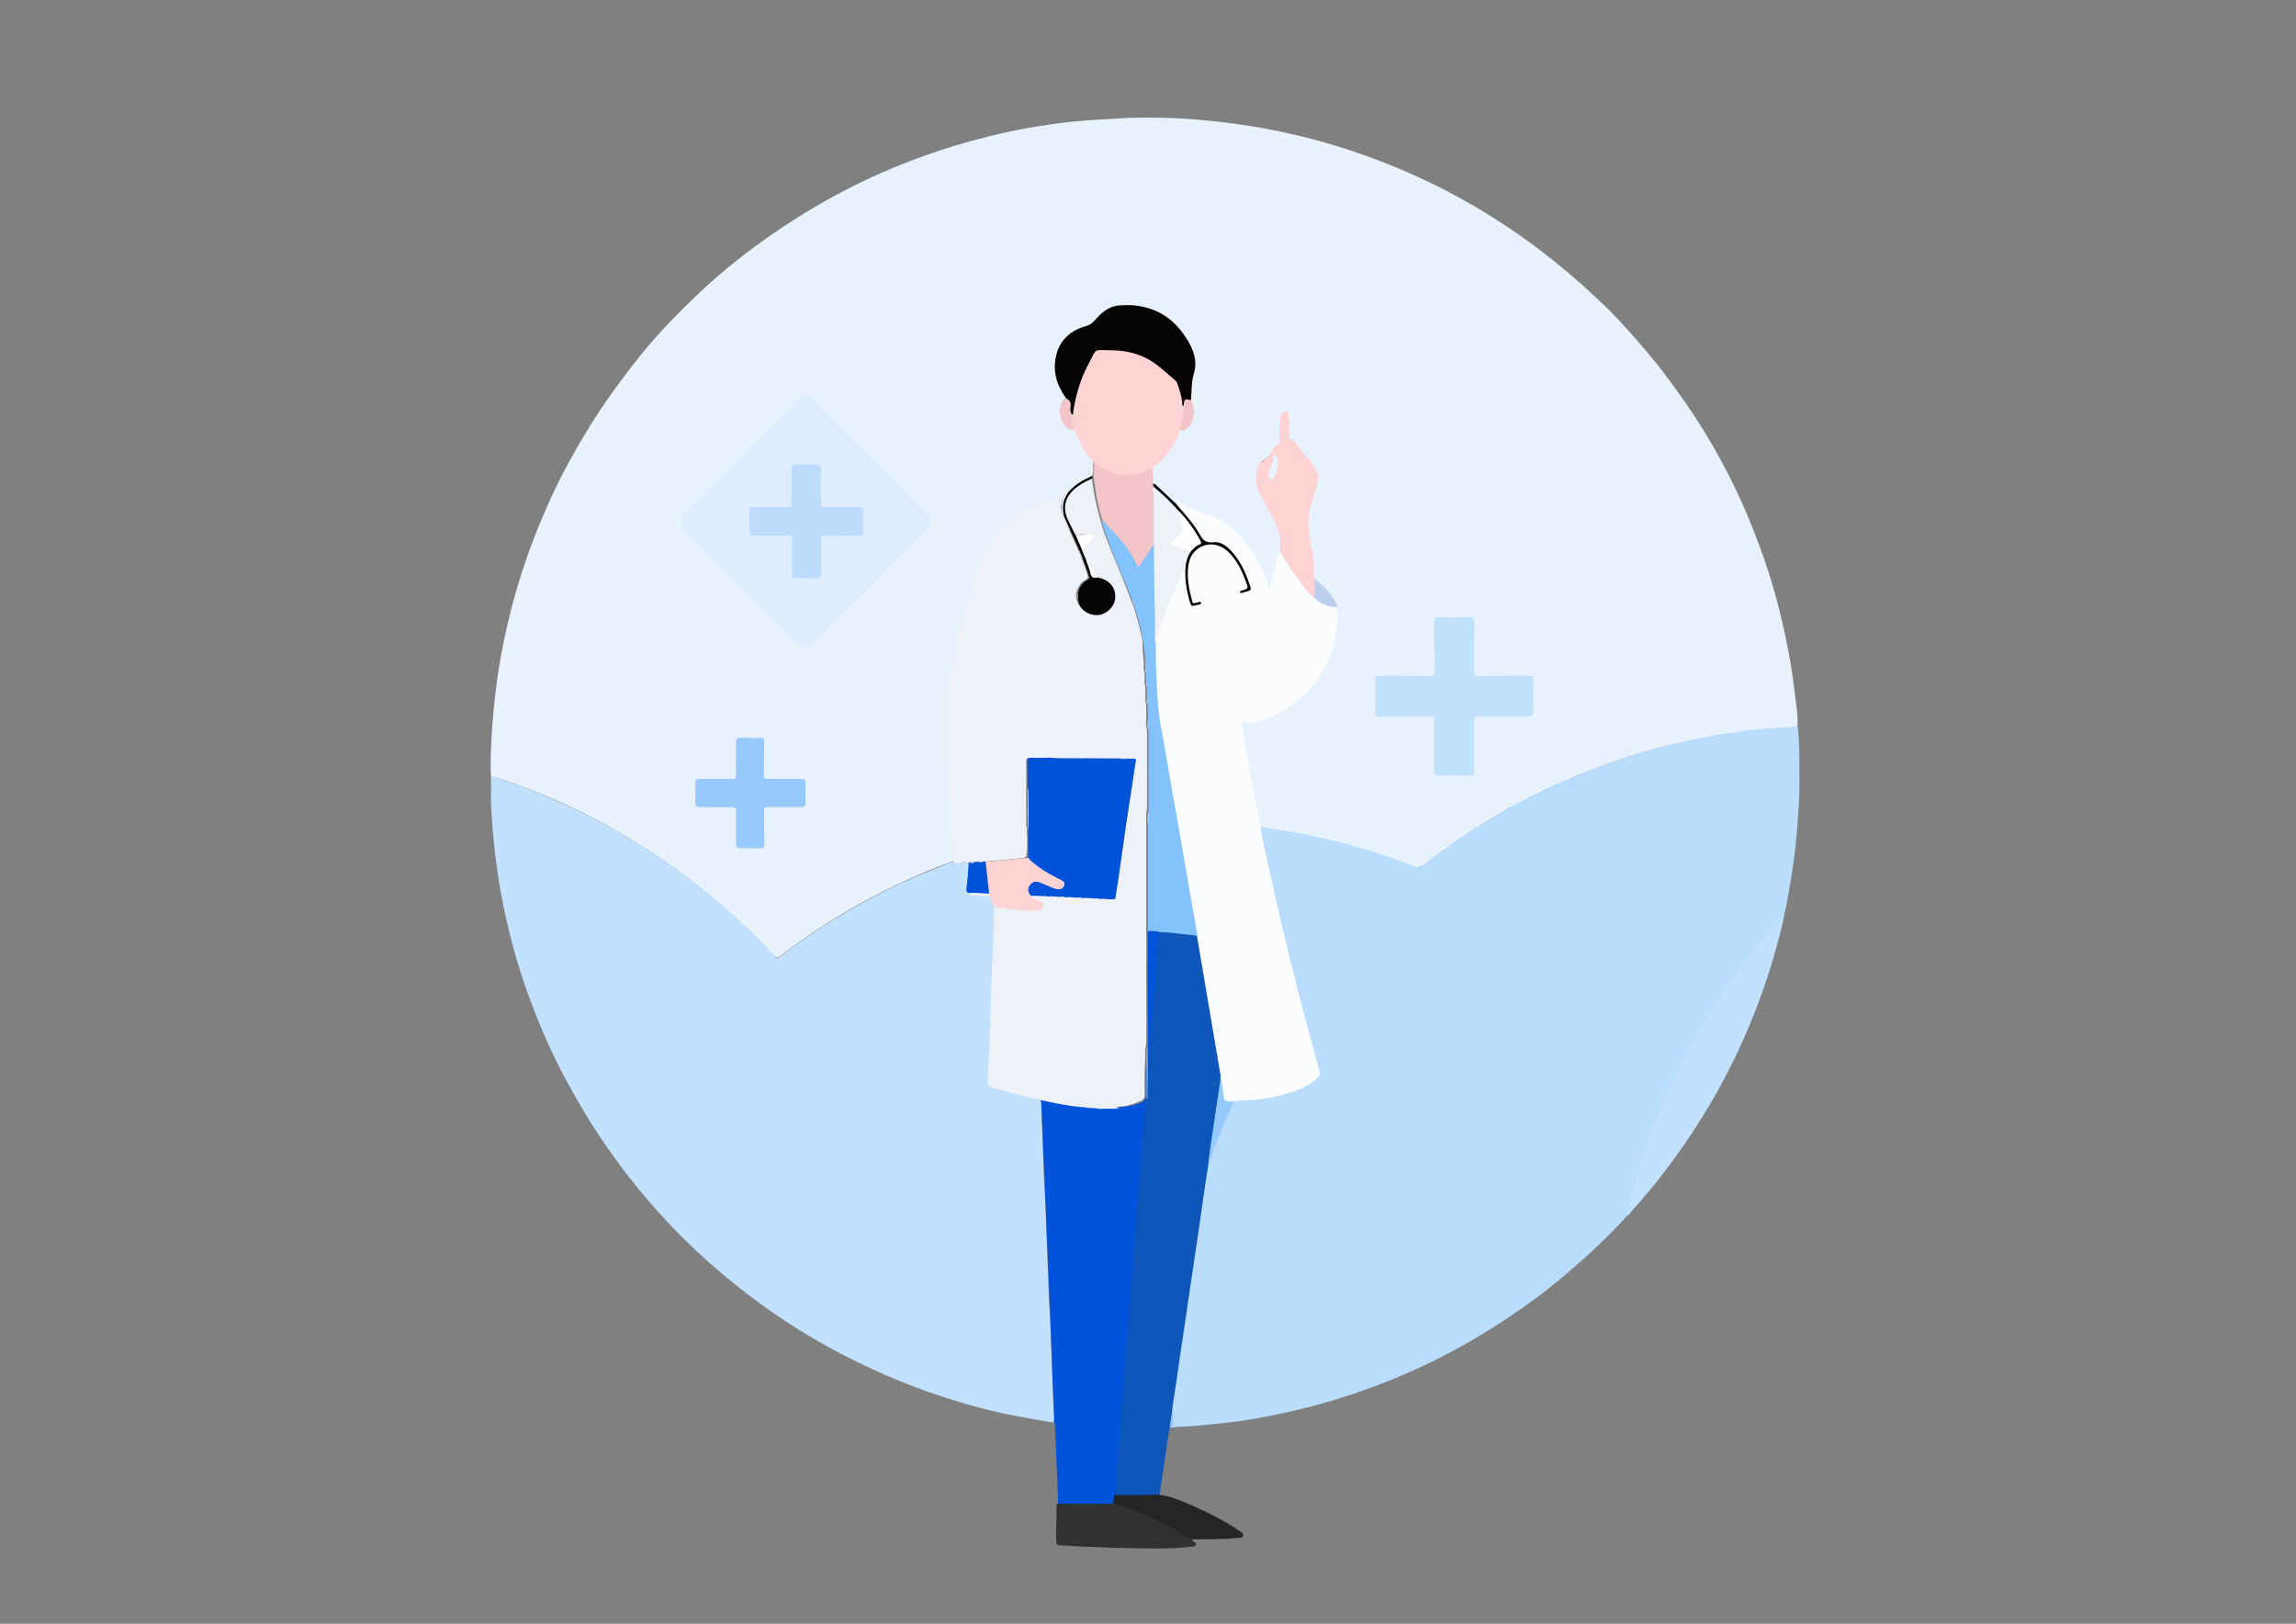 <?xml version="1.0" encoding="UTF-8"?> <!-- Generator: Adobe Illustrator 26.1.0, SVG Export Plug-In . SVG Version: 6.00 Build 0) --> <svg xmlns="http://www.w3.org/2000/svg" xmlns:xlink="http://www.w3.org/1999/xlink" id="Слой_1" x="0px" y="0px" viewBox="0 0 841.9 595.3" style="enable-background:new 0 0 841.9 595.3;" xml:space="preserve"><rect x="0" y="0" width="841.9" height="595.3" fill="#808080" stroke="none"/> <style type="text/css"> .st0{fill:#E8F2FC;} .st1{fill:#BADDFE;} .st2{fill:#C2E1FE;} .st3{fill:#0F56BB;} .st4{fill:#0153DC;} .st5{fill:#2F3133;} .st6{fill:#232526;} .st7{fill:#92C7FC;} .st8{fill:#EEF1F8;} .st9{fill:#FAFCFE;} .st10{fill:#DDEDFD;} .st11{fill:#C2E1FD;} .st12{fill:#FDD3D4;} .st13{fill:#060405;} .st14{fill:#97C9FE;} .st15{fill:#F3C5C9;} .st16{fill:#070506;} .st17{fill:#BCCEEE;} .st18{fill:#95CAFE;} .st19{fill:#0052D9;} .st20{fill:#ECF0F8;} .st21{fill:#CDE6FE;} .st22{fill:#83C2FC;} .st23{fill:#FEFEFE;} .st24{fill:#FBFBFB;} .st25{fill:#BCDBFD;} .st26{fill:#E9F3FD;} </style> <g> <path class="st0" d="M180,284.5c-0.2-5.1,0-10.2,0.3-15.2c0.3-5.7,0.9-11.3,1.6-17c1.2-9.9,3.2-19.8,5.7-29.5 c3-11.5,6.8-22.7,11.5-33.6c2.1-4.9,4.3-9.8,6.7-14.5c3.7-7.1,7.7-14.1,12-20.9c5.4-8.4,11.3-16.4,17.6-24.2 c6.5-8,13.8-15.4,21.3-22.5c8.3-7.8,17.3-14.9,26.7-21.4c8.4-5.8,17-11,26-15.7c9.5-5,19.3-9.2,29.3-12.8 c7.7-2.8,15.5-5.1,23.5-7.1c6.3-1.6,12.6-2.9,19-3.9c5.1-0.8,10.3-1.5,15.5-1.9c4.6-0.4,9.2-0.6,13.8-0.9 c5.6-0.4,11.1-0.3,16.7-0.2c5.9,0.1,11.8,0.6,17.6,1.2c12.4,1.3,24.7,3.5,36.8,6.7c10.8,2.9,21.4,6.5,31.8,10.9 c5.7,2.4,11.2,5,16.7,7.8c12.3,6.4,24,13.8,35,22.2c5.5,4.2,10.8,8.6,15.9,13.2c4,3.7,8.1,7.4,11.8,11.3c5.9,6.4,11.7,12.9,17,19.8 c6,7.9,11.6,16,16.7,24.5c5.2,8.7,9.8,17.8,13.8,27.1c3.1,7.3,5.9,14.6,8.3,22.2c3.1,9.7,5.5,19.7,7.4,29.7 c1.1,5.8,1.8,11.6,2.5,17.4c0.4,2.9,0.8,5.9,0.6,8.9c-0.8,0.6-1.8,0.6-2.7,0.6c-9.7,0.4-19.3,1.6-28.8,3.3 c-15,2.6-29.5,6.6-43.7,12.1c-7.8,3-15.5,6.4-23,10.2c-13.5,6.9-26.3,15-38.2,24.4c-1.6,1.3-2.9,1.6-4.9,0.8 c-12.7-4.9-25.7-8.7-39.1-11.4c-4.9-1-9.8-1.8-14.7-2.4c-0.6-0.1-1.3-0.1-1.8-0.6c-0.3-0.4-0.5-0.8-0.6-1.3 c-2.4-11.7-4.6-23.5-6.4-35.3c-0.3-1.9,0.2-2.3,2-2.1c2.2,0.2,4.3-0.2,6.3-1c14.7-6.3,24-16.9,26.1-33.1c0.2-1.6,0.4-3.2,0.4-4.8 c0-1.2-0.2-2.2-1.4-2.8c1.4-0.9,0.7-1.9,0-2.8c-1.7-2.4-3.5-4.6-5.8-6.5c-0.5-0.4-1-0.8-1.2-1.4c0-0.1-0.1-0.2-0.1-0.3 c0.4-5.4-0.9-10.6-1.8-15.8c-0.7-4.1-0.3-8.1,1-12c0.6-1.7,0.9-3.5,1.6-5.2c1.5-3.9,0.1-7.2-2.5-9.9c-1.4-1.5-2.5-3.2-3.8-4.8 c-0.8-1-1.5-2.1-2.7-2.6c-0.8-0.4-1-1.2-0.9-2c0.1-2.3-0.2-4.5-0.3-6.7c0-0.6,0.1-1.3-0.6-1.5c-0.8-0.1-1.1,0.6-1.3,1.1 c-0.2,0.3-0.3,0.7-0.3,1.1c0.1,2.4-0.6,4.9-0.2,7.3c0.2,1.1-0.2,2-1.2,2.6c-1,0.6-1.7,1.3-2,2.4c-0.1,0.4-0.4,0.8-0.8,1 c-0.7,0.5-1.2,1.3-2,1.7c-3.1,1.9-2.7,5-2.7,7.9c0.1,2.1,0.8,3.8,1.9,5.6c1.8,3.2,3.7,6.5,5.1,9.9c1.4,3.2,1.9,6.5,1.6,10 c-1.3,3.7-1.9,7.7-3.1,11.5c0,0.1-0.1,0.3-0.1,0.4c-0.2,0.6-0.3,1.5-1,1.5c-0.7,0-0.8-0.9-1-1.5c-2.6-8.4-7.7-15.2-14.3-20.9 c-2.9-2.5-6.4-3.8-10-5.1c-2.5-0.9-5-2-7.3-3.4c-0.5-0.3-1-0.6-1.5,0c-0.6,0.3-0.9-0.2-1.2-0.5c-2.4-2.3-4.8-4.6-7.4-6.7 c-0.1-0.1-0.2-0.2-0.2-0.4c-0.2-1.7-0.6-3.3-0.4-5c0.1-0.7,0.6-1.1,1.1-1.5c4-3,6.6-7,8.4-11.6c0.2-0.5,0.3-1.1,0.9-1.5 c4.1-1.1,6.1-5.7,4.3-9.6c-0.2-0.4-0.4-0.9-0.6-1.4c-0.2-2-0.1-4.1-0.1-6.1c0-0.4,0.1-0.9,0.3-1.3c1.9-4,1.3-8-0.4-11.9 c-3.7-8.5-10.3-13.4-19.5-14.8c-2.1-0.3-4.3-0.2-6.4,0c-3.8,0.3-6.4,2.7-8.7,5.4c-1,1.2-2.2,1.8-3.6,2.2c-3.4,1-6.2,2.8-8.3,5.7 c-3.7,5.1-3,12.6,0.1,17.8c0.5,0.7,1.1,1.4,1.3,2.3c-0.7,1.3-1.9,2.3-2,3.9c-0.2,2.6,0.5,4.8,2.2,6.7c0.7,0.8,1.6,0.8,2.5,1 c0.7,0.3,0.8,0.9,1,1.5c1.4,3.3,3,6.4,5.5,9.1c0.3,0.4,0.6,0.8,0.8,1.2c0.1,0.4,0.1,0.8,0,1.2c-0.3,1-0.1,2-0.1,3.1 c0,0.4,0,0.8-0.2,1.1c-0.2,0.3-0.5,0.4-0.8,0.6c-3.1,1.1-5.7,2.9-7.9,5.3c-0.2,0.2-0.4,0.3-0.6,0.4c-3.8,2.6-8,4.3-12.3,5.7 c-4.6,1.5-7.9,4.6-10.8,8.2c-4.4,5.5-7.2,11.9-9.7,18.5c-4.8,12.9-7.8,26.2-9.5,39.8c-0.7,5.8-1.1,11.7-0.4,17.5 c0.1,0.7,0,1.5,0,2.2c0,6.8,0.5,13.6,0.8,20.3c0.2,4.1,0.5,8.3,0.7,12.4c0.1,2.1,0.2,4.3,0.4,6.4c0.2,1.2,0.2,2.4-0.1,3.6 c-0.2,0.4-0.6,0.5-0.9,0.6c-11.9,4.3-23.3,9.6-34.3,15.7c-9.9,5.5-19.4,11.7-28.4,18.6c-1.8,1.4-2,1.3-3.7-0.3 c-1.7-1.6-3.1-3.5-4.8-5.1c-10.7-10.6-22.2-20.3-34.6-28.9c-11.2-7.7-22.9-14.4-35.2-20.2c-8.7-4.1-17.7-7.6-26.9-10.5 C181.2,285.3,180.4,285.2,180,284.5z"></path> <path class="st1" d="M462.5,303.2c3.5,0.6,7.1,1.2,10.6,1.7c7.4,1.2,14.7,2.9,21.9,4.9c8.2,2.2,16.2,4.8,24.1,8 c0.9,0.4,1.6,0.3,2.4-0.3c10.2-8.1,21-15.2,32.3-21.5c11.3-6.3,23.1-11.5,35.3-15.9c12.4-4.5,25.1-7.8,38-10.2c6-1.1,12-1.9,18-2.5 c3.8-0.3,7.5-0.8,11.3-0.8c0.9,0,1.8-0.4,2.8-0.3c0.5,4.4,0.6,8.8,0.6,13.3c0,4.4,0.1,8.8-0.1,13.2c-0.3,5.8-0.7,11.6-1.3,17.4 c-0.8,7.2-2,14.3-3.3,21.4c-0.2,1.2-0.6,2.5-0.9,3.7c-0.6,1.8-2.1,2.9-3.3,4.2c-6.3,7.2-12.2,14.7-17.6,22.5 c-5.9,8.5-11.2,17.3-15.9,26.5c-4.2,8.2-7.9,16.6-11.1,25.2c-3,7.9-5.4,16-7.6,24.2c-0.5,1.9-0.9,3.8-1.4,5.7 c-0.2,0.8-0.4,1.6-0.9,2.3c-4.1,4.8-8.7,9.1-13.3,13.4c-3.8,3.5-7.7,6.9-11.7,10.2c-4.4,3.6-8.9,7.1-13.6,10.3 c-10.5,7.4-21.5,13.9-33.1,19.6c-7.8,3.8-15.9,7.2-24.1,10.1c-11.9,4.3-24.1,7.5-36.5,9.9c-5.6,1.1-11.3,1.9-17,2.5 c-5,0.5-10.1,1.1-15.1,1.2c-0.9,0-1.7,0.4-2.6,0.2c0.4-2,0.2-4,0-5.9c-0.2-2.7,0.5-5.2,0.9-7.8c3.7-25.4,7.4-50.7,11.1-76.1 c0.3-2.2,0.5-4.4,1.1-6.5c2.2-5.8,4.3-11.6,6.8-17.3c0.9-2,1.5-4.2,3-6c2.4-0.8,4.8-0.5,7.3-0.8c6.6-0.8,13.1-2,19.1-5.1 c1.4-0.7,2.6-1.6,3.7-2.6c0.9-0.8,1.2-1.6,0.8-2.8c-4.1-14.6-8-29.3-11.6-44.1c-3.5-14.4-6.8-28.8-9.7-43.3 C462.2,304.5,461.6,303.7,462.5,303.2z"></path> <path class="st2" d="M180,284.5c5.8,1.9,11.7,3.9,17.3,6.2c9.5,3.9,18.8,8.4,27.8,13.4c5.9,3.3,11.6,6.8,17.2,10.6 c6.8,4.6,13.4,9.6,19.7,14.9c5.8,5,11.5,10.1,16.9,15.5c1.8,1.8,3.5,3.7,5.2,5.5c0.6,0.7,1.1,0.8,1.9,0.2 c7.6-5.9,15.5-11.3,23.8-16.1c9.4-5.5,19-10.5,29.1-14.6c3.2-1.3,6.4-2.6,9.6-3.9c0.6-0.2,1.2-0.4,1.8-0.4c1.1,0.5,2.3,0.6,3.5,0.3 c0.5-0.1,1-0.1,1.3,0.3c0.5,1,0.3,2,0.2,3c-0.2,2-0.4,4.1-0.5,6.1c-0.1,0.8,0.1,1.3,0.8,1.7c0.4,0.7,1.1,0.9,1.8,0.9 c1.1,0,2.1-0.1,3.2,0.1c0.5,0.2,1.1,0.2,1.6,0.2c0.2,0,0.5,0.1,0.7,0.2c0.3,0.2,0.5,0.5,0.6,0.8c0.2,1.3,1,2.3,1.9,3.2 c0.1,0.3,0.1,0.6,0.1,0.9c-0.2,0.5-0.1,1.1-0.1,1.7c0,1.4,0.1,2.9-0.1,4.3c-0.2,0.6-0.3,1.2-0.2,1.7c0,1.5,0.1,2.9-0.1,4.4 c-0.2,0.6-0.3,1.2-0.2,1.8c0,1.4,0.1,2.8-0.1,4.1c-0.2,0.7-0.3,1.3-0.2,2c0,1.4,0.1,2.8-0.1,4.1c-0.2,0.6-0.3,1.2-0.2,1.8 c0,1.5,0.1,2.9-0.1,4.4c-0.2,0.6-0.3,1.2-0.2,1.8c0,1.5,0.1,2.9-0.1,4.4c-0.2,0.6-0.3,1.2-0.2,1.8c0,1.5,0.1,2.9-0.1,4.4 c-0.2,0.6-0.3,1.2-0.2,1.8c0,1.5,0.1,2.9-0.1,4.4c-0.2,0.6-0.3,1.2-0.2,1.8c0,1.4,0.1,2.8-0.1,4.1c-0.2,0.7-0.3,1.3-0.2,2 c0,1.4,0.1,2.7-0.1,4.1c-0.1,0.5-0.3,1.1-0.2,1.7c0,1.9,0.1,2,1.9,2.5c5.1,1.5,10.2,2.9,15.3,4c0.7,0.2,1.6,0.3,2,1.1 c0.4,2.5,0.3,5.1,0.4,7.6c0.2,3.3,0.3,6.5,0.4,9.8c0.2,6.1,0.4,12.2,0.8,18.3c0.2,2.5,0.2,5,0.3,7.5c0.2,6,0.5,12,0.7,18 c0.2,5.6,0.3,11.2,0.8,16.8c0.2,2.6,0.2,5.2,0.3,7.8c0.2,6.1,0.5,12.1,0.7,18.2c0.1,3.9,0.3,7.8,0.5,11.7c0,0.7,0.1,1.5-0.5,2.1 c-2.7-0.5-5.4-0.9-8.2-1.4c-7-1.2-14-2.7-20.9-4.6c-11.4-3.2-22.6-7.1-33.4-11.9c-14.1-6.2-27.5-13.6-40.2-22.4 c-6.6-4.6-13-9.5-19.1-14.7c-6-5.1-11.8-10.5-17.3-16.2c-7.7-8.1-14.9-16.6-21.4-25.6c-8.6-11.8-16-24.4-22.4-37.5 c-3.6-7.5-6.8-15.2-9.6-23.1c-4.3-11.9-7.5-24.2-9.8-36.6c-0.9-4.9-1.6-9.9-2.2-14.8c-0.7-6.5-1.3-13-1.5-19.5 C180.1,290,180.1,287.3,180,284.5z"></path> <path class="st3" d="M443.1,426.8c-0.7,4.4-1.4,8.9-2,13.3c-1.3,9.1-2.6,18.2-4,27.2c-1.4,9.7-2.8,19.4-4.3,29.1 c-0.9,6.3-1.8,12.7-2.8,19c-0.1,0.7-0.1,1.4-0.2,2c0,2,0,4-0.9,5.9c-0.6,3.7-1.2,7.5-1.7,11.2c-0.7,4.5-1.3,8.9-2,13.4 c-0.4,0.5-1,0.5-1.6,0.5c-4.6,0-9.1,0-13.7,0c-0.5,0-1,0-1.4-0.3c-0.5-0.4-0.5-0.9-0.4-1.5c0.4-5.2,0.8-10.3,1.3-15.5 c0.5-5.5,0.9-11,1.3-16.5c0.4-5.5,0.9-11.1,1.3-16.6c0.4-5.5,0.9-11.1,1.3-16.6c0.4-5.5,0.9-11,1.3-16.5c0.4-5.4,0.9-10.7,1.3-16.1 c0.6-6.9,1.1-13.8,1.6-20.7c0.4-5.5,0.9-11.1,1.3-16.6c0.2-2.4,0.5-4.9,0.5-7.3c0-0.7,0.4-1.1,0.7-1.7c0.3-0.6,0.2-1.3,0.2-2 c0.1-2.9-0.1-5.7,0.1-8.6c0.4-1.5,0.3-3,0.4-4.5c0.5-6.6,1-13.2,1.5-19.8c0.6-8.2,1.2-16.3,2-24.5c0-0.5,0.1-1,0.4-1.4 c0.7-0.5,1.5-0.5,2.2-0.4c3.5,0.4,7.1,0.6,10.6,1.1c0.5,0.1,1.1,0.1,1.5,0.6c0.4,0.5,0.5,1.1,0.6,1.6c2.8,16.1,5.5,32.3,8.2,48.5 c0,0.3,0.1,0.6,0.1,0.9c-0.1,4.8-1.1,9.4-1.7,14.1c-0.8,5.5-1.4,11-2.5,16.4C443.5,425.2,443.3,426,443.1,426.8z"></path> <path class="st4" d="M419.7,403.9c0.5,0.7,0.3,1.5,0.2,2.3c-0.2,3.2-0.5,6.5-0.8,9.7c-0.4,4.4-0.8,8.7-1.1,13.1 c-0.2,2.8-0.4,5.5-0.6,8.3c-0.4,4.6-0.6,9.2-1.1,13.8c-0.3,2.9-0.4,5.8-0.6,8.7c-0.4,4.4-0.8,8.8-1.1,13.2 c-0.2,2.8-0.4,5.6-0.6,8.4c-0.4,4.5-0.8,9.1-1.1,13.6c-0.2,2.7-0.4,5.4-0.6,8.1c-0.4,4.6-0.7,9.3-1.1,13.9c-0.3,3-0.4,6-0.6,9 c-0.4,4.4-0.8,8.8-1.1,13.2c-0.2,2.9-0.4,5.8-0.6,8.7c0.7,1.2,0.3,2.3-0.4,3.4c-0.6,0.3-1.3,0.3-2,0.3c-5.4,0-10.9,0-16.3,0 c-0.8,0-1.6,0-2.2-0.4c-0.2-5.8-0.4-11.5-0.7-17.3c-0.2-3.9-0.3-7.7-0.5-11.6c0-0.4-0.1-0.8-0.2-1.1c-0.4-9.3-0.8-18.6-1.1-28 c-0.3-8.6-0.7-17.2-1-25.8c-0.4-9.4-0.8-18.8-1.2-28.2c-0.4-9.5-0.8-18.9-1.2-28.4c-0.1-2.5-0.3-5.1-0.2-7.6 c0.5-0.5,1.1-0.2,1.7-0.1c4.9,1,9.9,1.9,14.9,2.4c0.6,0.2,1.1,0.2,1.7,0.2c0.7,0,1.3,0,2,0.1c1,0.3,2,0.2,3,0.2c1,0,2,0,3.1,0 c0.9,0,1.8,0.1,2.7-0.1c2.7-0.3,5.5-0.7,8-2C418.8,403.7,419.2,403.6,419.7,403.9z"></path> <path class="st2" d="M596.5,445.9c1-5.1,2.4-10,3.8-15c2.2-7.8,4.9-15.5,8-23.1c2-4.9,4.1-9.7,6.4-14.4c4.7-9.7,10-18.9,15.9-27.9 c4.7-7.1,9.7-13.9,15.1-20.4c2.8-3.4,5.7-6.7,8.6-9.9c-0.7,4-1.8,8-2.9,11.9c-2.6,9.7-5.9,19.1-9.7,28.3c-3.7,9-8,17.7-12.8,26.2 c-5.6,9.8-11.7,19.1-18.6,28c-3.5,4.6-7.2,9.1-11.1,13.4C598.3,444,597.6,445.1,596.5,445.9z"></path> <path class="st5" d="M387.5,551.3c6.9,0,13.8,0,20.7,0c1.2-0.3,2.2,0.1,3.3,0.4c6.2,2,12,4.8,17.7,7.8c2.2,1.2,4.5,2.4,6.6,3.8 c0.7,0.4,1.4,0.5,2.1,0.5c2.2,0,4.3,0,6.5,0c0.6,0,1.3-0.1,1.8,0.4c-3,0.3-6,0-9,0.2c-0.1,0.3,0,0.4,0.2,0.5 c0.4,0.4,1.3,0.8,1.1,1.4c-0.2,0.8-1.2,0.7-1.9,0.8c-6.9,0.8-13.9,0.6-20.8,0.5c-6.3-0.1-12.7-0.3-19-0.6c-2.6-0.1-5.3-0.4-7.9-0.4 c-1.3,0-1.6-0.7-1.6-1.7c-0.1-2.7-0.1-5.5,0.1-8.2C387.3,554.9,387.4,553.1,387.5,551.3z"></path> <path class="st6" d="M446.1,564.2c-2.2,0-4.5-0.2-6.7,0c-2.1,0.2-3.8-0.5-5.6-1.6c-6.9-4.2-14.2-7.7-21.9-10.3 c-1.2-0.4-2.5-0.7-3.7-1c0.1-1.1,0.2-2.1,0.3-3.2c5.6,0,11.2,0,16.8-0.1c4.1,0.6,7.8,2.2,11.5,3.8c5.8,2.6,11.5,5.3,16.8,8.9 c0.9,0.6,2.5,1.3,2.2,2.4c-0.2,0.9-2,0.7-3.1,0.8C450.5,564.2,448.3,564.2,446.1,564.2z"></path> <path class="st7" d="M429,523.3c0.1-2,0.4-3.9,0.9-5.9c0.8,1.7,0,3.6,0.4,5.4c0,0.1-0.4,0.3-0.6,0.5 C429.4,523.3,429.2,523.3,429,523.3z"></path> <path class="st8" d="M407.9,406.5c-1.1,0-2.2,0-3.2,0c-1-0.2-2,0.1-3-0.2c-0.7,0-1.3-0.1-2-0.1c-0.5-0.2-1,0-1.5-0.2 c-5.6-0.3-11.1-1.5-16.6-2.7c-5.8-1.3-11.5-2.8-17.2-4.4c-2.2-0.6-2.2-0.6-2.2-2.9c0.3-0.5-0.1-1,0.2-1.5c0-1.5,0-2.9,0-4.4 c0.3-0.6-0.1-1.2,0.3-1.8c0-1.5,0-2.9,0-4.4c0.3-0.5,0-1,0.2-1.5c0-1.6,0-3.1,0-4.7c0.3-0.5,0-1,0.2-1.5c0-1.6,0-3.1,0-4.7 c0.3-0.5-0.1-1,0.2-1.5c0-1.6,0-3.1,0-4.7c0.3-0.5-0.1-1,0.2-1.5c0-1.6,0-3.1,0-4.7c0.3-0.5-0.1-1,0.2-1.5c0-1.5,0-2.9,0-4.4 c0.3-0.6-0.1-1.2,0.3-1.8c0-1.5,0-2.9,0-4.4c0.3-0.5,0-1,0.2-1.5c0-1.6,0-3.1,0-4.7c0.3-0.5,0-1,0.2-1.5c0-1.6,0-3.1,0-4.7 c0.3-0.5-0.1-1,0.2-1.5c0-0.3,0-0.6,0-0.9c0.6-0.5,1.2-0.3,1.8-0.1c4,0.8,8.2,0.8,12.2,1.1c0.4,0,0.8-0.1,1.2-0.1 c0.7-0.2,1.3-0.4,1.4-1.2c0.1-0.9-0.6-1.1-1.2-1.4c-0.8-0.3-1.6-0.6-2.2-1.2c-0.4-0.3-1-0.6-0.5-1.3c1.4-0.5,2.7-0.3,4.1-0.2 c0.7,0.2,1.3,0.3,2,0.2c1.4,0,2.8-0.1,4.2,0.1c0.7,0.2,1.3,0.3,2,0.2c1.5,0,3-0.1,4.4,0.1c0.7,0.2,1.3,0.3,2,0.2 c1.4,0,2.8-0.1,4.1,0.1c0.7,0.2,1.3,0.3,2,0.2c1.3,0,2.7-0.1,4,0.1c0.6,0,1.2,0.6,1.6-0.3c1.3-8.4,2.5-16.9,3.8-25.4 c1.1-7.7,2.3-15.4,3.4-23c0.1-0.6,0.3-1.2,0-1.9c-0.7-0.6-1.5-0.3-2.2-0.3c-1.2,0-2.4-0.1-3.6,0c-4.1-0.1-8.3,0.2-12.4-0.1 c-1-0.3-2.1-0.2-3.2-0.2c-3.1,0-6.3,0-9.4,0c-2.1,0.1-4.2,0-6.3,0c-1.1,0-1.5,0.4-1.5,1.5c0,3,0,5.9,0,8.9c-0.1,4.7,0,9.4,0,14.1 c0,0.5,0.1,1,0.2,1.4c0.1,3.4,0.4,6.8-0.2,10.2c-0.3,0.5-0.9,0.7-1.4,0.7c-4.7,0.4-9.4,1-14.1,1.3c-0.4,0-0.8,0-1.2,0 c-0.5,0-1.1,0-1.6,0.1c-0.5,0.1-1.1,0.1-1.6,0.1c-0.5,0-1,0-1.5,0.1c-0.2,0-0.4,0-0.6-0.1c-1.1-0.2-2.1,0.3-3.1,0.3 c-0.8,0-1.4-0.1-1.7-0.9c0-5.8-0.8-11.6-0.9-17.5c-0.1-3.4-0.4-6.9-0.6-10.3c-0.3-5.8-0.4-11.6-0.6-17.4c-0.1-2.7-0.2-5.4-0.2-8 c0.1-5.9,0.8-11.8,1.8-17.6c1.3-7.2,2.8-14.3,4.9-21.3c2.8-9.5,6-18.8,11.6-27c3.2-4.7,7-8.7,12.7-10.5c3.5-1.1,6.8-2.6,10.1-4.3 c0.8-0.4,1.4-1.2,2.3-1.4c0.3,0.5-0.1,0.9-0.3,1.3c-0.6,1.1-1,2.2-1.1,3.4c-0.2,0.6-0.2,1.2,0,1.9c0.2,1.7,0.8,3.2,1.5,4.7 c3,6.2,5.9,12.4,8,19c0.3,1,0.3,1.6-0.8,2.2c-1.8,1-2.7,2.6-3.2,4.5c-0.2,0.7-0.2,1.4,0,2.1c0.8,5.5,7.1,6.9,10.4,4.2 c4.3-3.5,3-9.1-1.4-11.2c-0.7-0.3-1.5-0.5-2.2-0.8c-1.4-1.8-2.5-3.8-3.6-5.8c-0.2-0.3-0.2-0.4-0.5-0.2c-0.9-1.2-1.5-2.6-1.7-4.2 c0.8-1.2,1.7-2.2,2.7-3.3c0.4-0.5,1.3-0.9,1-1.6c-0.3-0.6-1.1-0.4-1.8-0.5c-1.1-0.2-2.1,0.3-3.2,0.2c-0.3,0-0.7,0-1-0.2 c-2.4-3.5-4.6-7.1-4-11.6c0.3-2.1,1.4-3.8,3-5.3c2.2-2,4.5-3.7,7.5-4.3c0.7,0.7,0.6,1.6,0.7,2.5c0.6,4.3,1.5,8.5,2.7,12.7 c0.9,3.9,2.4,7.6,3.9,11.3c2.8,6.7,5.5,13.5,8.1,20.3c1.5,3.9,2.4,8,3.4,12c0.4,1.6,0.2,3.3,0.3,5c0.2,2,0.5,4.1,0.4,6.1 c-0.1,0.6,0,1.1,0.2,1.7c0.2,1.1,0.1,2.2,0.1,3.3c-0.1,0.6,0,1.2,0.2,1.7c0.2,1.4,0.1,2.8,0.1,4.2c-0.1,0.8-0.1,1.6,0.2,2.3 c0.2,2,0.1,4,0.1,5.9c-0.1,1.2-0.2,2.3,0.2,3.5c0.1,0.8,0.1,1.6,0.1,2.3c0,8.4,0,16.8,0,25.2c0,0.8,0,1.6-0.1,2.3 c-0.4,1.6-0.2,3.3-0.2,5c0,12.6,0,25.2,0,37.9c0,0.3,0,0.7,0,1c0.1,5.4,0,10.7,0,16.1c0,8.3,0.1,16.5,0,24.8c0,0.5,0,1.1-0.1,1.6 c-0.5,1.7-0.2,3.5-0.3,5.2c-0.3,4.3-0.2,8.6-0.2,12.9c0,0.3,0.1,0.7-0.1,1c-0.3,0.3-0.6,0.6-0.8,0.9c-2.2,0.9-4.4,1.9-6.9,2.2 c-0.7,0.1-1.4,0.1-2.2,0.1C409.7,406.6,408.8,406.2,407.9,406.5z"></path> <path class="st9" d="M447.5,393.9c-2.9-16.9-5.7-33.8-8.6-50.8c-0.5-0.6-0.7-1.4-0.8-2.1c-2.9-17.3-6-34.6-9-51.8 c-1.4-8-2.8-16-4.2-24c-0.7-3.9-0.9-7.7-1.1-11.7c-0.3-5.9-0.6-11.9-0.5-17.8c0-1.8,0.7-3.3,1.3-4.9c2.8-7.3,5.8-14.5,8.8-21.7 c0.2-0.4,0.4-0.9,0.7-1.3c0.2-0.3,0.5-0.3,0.7,0c0.5,2,0.1,4,0.4,6c0.3,2,0.7,4,1.2,6c0.6,2.1,0.7,2.1,2.7,1.5 c-0.6,0.1-1.2,0.3-1.8-0.1c-0.6-0.3-0.7-0.9-0.9-1.5c-1.2-4.3-2-8.7-1.1-13.2c0.9-4.3,3.5-6.8,7.8-7.4c2.3-0.3,4.5,0.4,6.3,1.9 c4.3,3.6,6.5,8.5,8.1,13.7c0.5,1.5-0.9,1.6-2,2c0.5-0.1,0.9-0.2,1.3-0.3c1-0.2,1.3-0.8,0.9-1.7c-1.5-4.5-3.3-8.8-6.6-12.3 c-2.2-2.4-5-3.8-8.4-3.3c-1,0.2-1.7-0.2-2.1-1.1c-2.3-4.3-5.3-8.2-8.7-11.8c-0.4-0.4-0.8-0.9-0.7-1.5c-0.1-1.1,0.3-1.4,1.3-0.8 c3.6,2.2,7.6,3.7,11.6,5.1c2.7,0.9,5,2.6,7.2,4.5c5.1,4.5,9.1,9.9,12,16c0.9,1.8,1.3,3.8,2.2,6c1-2.6,1.4-5.1,2.1-7.5 c0.6-1.9,0.7-4,1.7-5.8c1,0.5,1.3,1.6,1.8,2.4c2.7,4.2,5.4,8.4,8.7,12.3c0.7,0.8,1.5,1.6,2.3,2.2c1.4,1.3,3.1,2.1,5,2.7 c0.5,0.2,1.2,0.2,1.6,0.7c1.6,0.2,1.8,1.3,1.8,2.6c-0.2,8.1-1.9,15.9-6.5,22.7c-2.9,4.2-6.4,7.8-10.6,10.8c-3.7,2.7-7.7,5-12.3,5.9 c-1.4,0.3-2.9,0.7-4.5,0.3c-1.3-0.4-1.2,0.6-1.1,1.4c0.4,2.5,0.8,5.1,1.2,7.6c1.2,6.9,2.5,13.8,3.8,20.6c0.5,2.9,1.2,5.8,1.8,8.7 c0.1,2.4,0.7,4.7,1.2,7c1.9,8.7,3.8,17.4,5.8,26c4.4,19,9.3,37.9,14.6,56.7c0.2,0.9,0.1,1.5-0.6,2.2c-3.4,3.3-7.7,4.9-12.1,6.1 c-5.3,1.5-10.6,2.3-16.1,2.4c-0.9,0-1.8,0.2-2.8,0.3c-0.9,0.6-1.9,0.5-2.8,0.3c-0.8-0.1-1-0.8-1.2-1.5c-0.4-2.5-0.8-5.1-0.8-7.7 C447.6,394.7,447.7,394.3,447.5,393.9z"></path> <path class="st10" d="M249.5,191.2c-0.1-1.4,0.5-2.5,1.4-3.4c13.7-13.7,27.4-27.4,41.2-41.2c2.1-2.1,4.5-2.1,6.6,0.1 c12,12,24,24.1,36.1,36.1c1.7,1.7,3.3,3.5,5.1,5.1c2,1.8,2,4.7,0,6.6c-13.8,13.7-27.5,27.4-41.2,41.1c-2.1,2.1-4.5,2.2-6.7,0.1 c-13.8-13.8-27.6-27.6-41.4-41.4C249.9,193.4,249.4,192.4,249.5,191.2z"></path> <path class="st11" d="M551.2,262.7c-3.1,0-6.2,0-9.2,0c-1.1,0-1.5,0.3-1.5,1.5c0.1,6.1,0,12.2,0,18.3c0,1.9,0,1.9-2,1.9 c-3.6,0-7.2-0.1-10.8,0c-1.5,0-1.9-0.5-1.9-2c0.1-6.1,0-12.1,0.1-18.2c0-1.3-0.4-1.6-1.6-1.6c-6.1,0.1-12.2,0-18.3,0.1 c-1.3,0-1.8-0.3-1.8-1.7c0.1-3.9,0.1-7.7,0-11.6c0-1.3,0.4-1.7,1.7-1.7c6.1,0.1,12.2,0,18.3,0.1c1.5,0,1.8-0.4,1.8-1.8 c-0.1-6.1,0-12.1-0.1-18.2c0-1.2,0.3-1.5,1.5-1.5c3.9,0.1,7.8,0.1,11.7,0c1.1,0,1.5,0.3,1.5,1.5c-0.1,6.1,0,12.1-0.1,18.2 c0,1.6,0.5,1.8,1.9,1.8c6-0.1,12,0,18-0.1c1.4,0,1.9,0.4,1.8,1.8c-0.1,3.8-0.1,7.6,0,11.4c0,1.4-0.5,1.8-1.8,1.7 C557.3,262.7,554.3,262.7,551.2,262.7z"></path> <path class="st12" d="M400.9,169.1c-3.3-3.2-5.2-7.3-7-11.4c-0.8-1.9-1.6-3.8-1.1-6c0.5-0.4,0.5-0.9,0.6-1.5 c1.2-7.2,3.5-13.9,7.2-20.2c0.7-1.1,1.5-1.9,2.8-2c5.6-0.3,11,0.3,16.2,2.5c3.9,1.6,6.7,4.6,10,7.1c3.1,2.4,3.6,5.7,4.3,9.1 c0.1,0.7,0.2,1.4,0.5,2.1c0.3,2.7-0.3,5.2-1,7.7c-0.1,0.4-0.3,0.8-0.7,1c-1.8,5.5-4.7,10.1-9.5,13.5c-0.2,0.1-0.3,0.3-0.5,0.5 c-0.4,0.5-0.9,0.7-1.4,1c-6.3,3.2-13.7,2.4-19.2-2.2C401.5,170.2,401.2,169.7,400.9,169.1z"></path> <path class="st13" d="M434,148.9c-0.7-0.3-0.5-0.9-0.5-1.4c-0.3-2.4-1-4.7-1.8-6.9c-0.1-0.4-0.3-0.7-0.6-1 c-2.2-1.9-4.3-3.8-6.6-5.6c-5.1-4-11-5.6-17.3-5.6c-6.6,0-4.8-1-8,4.9c-3,5.6-4.8,11.6-5.7,17.9c0,0.3,0.2,0.9-0.6,0.7 c-0.7-0.3-1-1-0.8-1.6c0.4-1.7-0.3-3-1.2-4.3c-3.5-4.9-5.1-10.2-3.5-16.1c1.5-5.6,5.5-8.8,10.9-10.3c1.1-0.3,1.9-0.8,2.7-1.6 c2.6-2.9,5.3-5.7,9.5-6c10.5-0.8,18.8,3,24.5,12c2.5,3.9,4.2,8.2,2.8,12.8c-1,3.3-0.8,6.6-1.1,9.9c0,0-0.1,0.1-0.1,0.1 C435,146.6,434.4,147.6,434,148.9z"></path> <path class="st12" d="M482.1,219.3c-1.9-1-2.9-2.8-4.2-4.4c-3.1-4-5.9-8.2-8.4-12.6c0.4-5.2-1.1-9.9-3.8-14.3 c-1.4-2.3-2.6-4.7-3.9-7.1c-1.2-2.3-1.3-4.7-1-7.2c0.1-0.6,0.1-1.2,0.1-1.7c0-0.8,0.2-1.5,0.8-1.9c1.5-1,3-2.3,3.9-3.6 c1.1-1.6,2-3,3.6-4.1c0.2-0.1,0.2-0.6,0.1-0.8c-0.7-2.4,0.2-4.8,0-7.3c-0.1-1.1,0.3-2,0.9-2.9c0.4-0.5,0.9-0.8,1.5-0.7 c0.7,0.2,0.8,0.8,0.7,1.4c0,2.5,0.5,5.1,0.3,7.6c-0.1,0.8,0.1,1.4,1,1.6c0.6,0.1,1.1,0.6,1.5,1.2c1,1.6,2.5,2.9,3.2,4.7 c0.2,0.6,1,0.5,1.3,0.9c2,2.5,4.2,5,3.5,8.6c-0.4,2.2-1.2,4.4-1.9,6.6c-1.1,3.4-2,6.9-1.5,10.5c0.4,3.1,0.8,6.2,1.6,9.2 c0.8,3.1,0.2,6.2,0.4,9.3C482.8,214.6,482.9,217,482.1,219.3z"></path> <path class="st14" d="M287.7,295.9c-2.1,0-4.1,0-6.2,0c-1,0-1.3,0.3-1.3,1.3c0,4.1,0,8.1,0.1,12.2c0,1.3-0.4,1.7-1.7,1.6 c-2.4-0.1-4.8-0.1-7.2,0c-1.1,0-1.5-0.4-1.5-1.5c0-4.1,0-8.1,0-12.2c0-1.1-0.3-1.4-1.4-1.4c-4,0.1-8,0-12,0c-1.2,0-1.6-0.4-1.6-1.6 c0.1-2.4,0.1-4.8,0-7.2c0-1.2,0.4-1.5,1.5-1.5c4,0,8,0,12,0c1.2,0,1.5-0.4,1.5-1.5c-0.1-4,0-7.9,0-11.9c0-1.3,0.4-1.7,1.7-1.7 c2.4,0.1,4.8,0.1,7.2,0c1.1,0,1.4,0.3,1.4,1.4c-0.1,4.1,0,8.1-0.1,12.2c0,1.2,0.4,1.5,1.5,1.5c4.1-0.1,8.1,0,12.2,0 c1.2,0,1.6,0.4,1.6,1.6c-0.1,2.4-0.1,4.8,0,7.2c0,1.2-0.4,1.5-1.5,1.5C291.9,295.9,289.8,295.9,287.7,295.9z"></path> <path class="st15" d="M400.9,169.1c2.4,2,4.9,3.7,8,4.6c4,1.1,7.8,0.6,11.5-1c0.8-0.3,1.4-0.9,2.3-1c0.1,1.9,0.2,3.7,0.3,5.6 c0.4,0.4,0.5,0.9,0.5,1.5c0.5,6.7,0.3,13.3,0.2,20c-0.3,1.4-1.3,2.4-2,3.5c-1.1,1.9-2.3,3.6-3.5,5.4c-0.7,1-1,1-1.4-0.1 c-1.4-4.1-4.3-7.3-6.9-10.6c-1.8-2.3-4.2-4.1-5.8-6.5c-1.4-4.8-2.4-9.6-2.9-14.5c0-0.2-0.2-0.4-0.2-0.7c-0.2-0.2-0.2-0.4,0-0.6 c0-0.4,0-0.8,0-1.2c0.4-1.1-0.1-2.2,0.3-3.2C400.9,169.9,400.9,169.5,400.9,169.1z"></path> <path class="st13" d="M400.6,174.7c0,0.2,0,0.4,0,0.6c-2.3,1.2-4.6,2.2-6.6,4c-3.5,3.1-4.4,6.8-2.5,11.1c0.9,2,1.9,3.9,2.9,5.8 c1.3,1.7,2.2,3.5,2.4,5.6c0.6,1.4,1.1,2.8,1.7,4.1c0.8,0.9,1.1,2,1.4,3.1c0.4,1.3,0.8,2.6,2.4,2.7c4.4,0.7,7,3.7,6.6,7.7 c-0.3,3.2-3.3,5.9-6.3,6.1c-4,0.2-6.9-2.3-7.3-5.9c-0.1-0.7-0.1-1.3,0-2c0.4-2.3,1.6-4.1,3.6-5.1c0.6-0.3,0.7-0.5,0.5-1.1 c-1.7-5.2-3.8-10.3-6.1-15.2c-1-2.1-1.9-4.2-2.9-6.3c-0.4-0.9-0.5-1.8-0.6-2.8c-0.1-0.6-0.1-1.1,0-1.7c0.1-1.8,0.9-3.3,1.8-4.8 c2.1-2.5,4.7-4.2,7.6-5.5C399.5,174.9,400,174.6,400.6,174.7z"></path> <path class="st16" d="M423.2,178.5c-0.3-0.3-0.5-0.7-0.3-1.1c0.6-0.1,1,0.4,1.3,0.7c2.4,2.2,4.7,4.4,7.1,6.7 c2.9,3.4,6,6.7,8.3,10.6c1.2,2.1,2,3.7,5.2,3.4c3.5-0.4,6,2.2,8.1,4.9c2.7,3.5,4.3,7.4,5.6,11.5c0.3,0.8,0.1,1.3-0.8,1.5 c-0.7,0.2-1.4,0.4-2.1,0.6c-0.3,0.1-0.7,0.3-0.9-0.1c-0.2-0.6,0.4-0.6,0.7-0.7c0,0,0.1,0,0.1,0c2.3-0.8,2.3-0.8,1.4-3.1 c-1.4-3.9-3.2-7.7-6.1-10.7c-3.6-3.6-8.2-4.1-11.9-1.3c-2.4,1.9-3.1,4.6-3.3,7.4c-0.3,4,0.5,7.9,1.6,11.7c0.3,1,0.8,0.6,1.4,0.5 c0.6-0.1,1.5-0.7,1.8,0c0.2,0.7-0.9,0.6-1.5,0.8c-2.1,0.6-2.1,0.6-2.7-1.5c-1.2-4.1-1.8-8.2-1.5-12.4c-0.2-2.3,0.6-4.2,1.9-6 c0.7-1,1.5-1.9,2.6-2.3c1.1-0.4,0.9-0.9,0.4-1.7c-1.9-3.2-4-6.3-6.5-9c-0.3-0.3-0.6-0.7-0.8-1c-2.7-2.8-5.3-5.6-8.3-8.2 C423.6,179.3,423.2,179,423.2,178.5z"></path> <path class="st17" d="M482.1,219.3c0-2.4,0-4.7,0-7.1c3.1,2.4,5.8,5.2,7.7,8.7c0.8,1.5,0.8,1.5-1,1.6 C486.3,222.2,484,221.2,482.1,219.3z"></path> <path class="st15" d="M390.9,146c1.4,0.7,2,1.8,1.6,3.3c-0.2,0.9,0.1,1.7,0.4,2.5c-0.3,1.6,0.4,3,0.7,4.4c0.1,0.5,0.2,0.9,0.2,1.4 c-1.7,0.2-2.8-0.6-3.6-1.9c-1.4-2.2-2-4.5-1.3-7.1C389.2,147.5,389.9,146.6,390.9,146z"></path> <path class="st15" d="M434,148.9c0-0.3,0-0.7,0.1-1c0.1-1.1,0.5-1.9,1.8-1.3c0.2,0.1,0.5,0,0.7,0c1.8,2.9,1.6,5.9,0,8.8 c-0.9,1.6-2.2,2.6-4.1,2.4C433.5,154.8,434,151.9,434,148.9z"></path> <path class="st12" d="M400.9,170.3c-0.1,1.1,0.3,2.2-0.3,3.2C400.7,172.4,400.3,171.3,400.9,170.3z"></path> <path class="st18" d="M447.5,393.9c0.4,2.4,0.8,4.7,1.1,7.1c0.3,2.8,0.3,2.8,3.8,2.9c-1.5,3.4-3,6.7-4.4,10.2 c-1.7,4.2-3.3,8.5-5,12.7c0.5-3.8,1-7.6,1.6-11.4c0.9-6.3,1.9-12.6,2.8-18.9C447.6,395.6,447.5,394.8,447.5,393.9z"></path> <path class="st12" d="M378,328.4c0.6,1.2,1.9,1.6,3.1,2c0.8,0.3,1.7,0.5,1.5,1.6c-0.1,0.9-0.5,1.7-1.8,1.8c-2.5,0.3-4.9,0-7.4-0.2 c-2.7-0.2-5.4-0.7-8.1-1c-1.9-0.6-1.8-2.4-2.4-3.8c-0.4-0.4-0.5-0.9-0.6-1.4c-0.6-3.2-0.8-6.4-1.2-9.6c-0.1-0.6-0.1-1.3,0.3-1.8 c5.2-0.5,10.4-1,15.7-1.5c0.4,0,0.6,0.2,0.9,0.5c2.8,2.8,6.2,4.7,9.7,6.5c0.8,0.4,1.6,0.7,2.2,1.4c1.2,1.3,0.8,2.8-0.9,3.3 c-0.9,0.3-1.8,0.2-2.7-0.1c-1.6-0.5-3.1-1.2-4.6-1.8c-1.2-0.5-2.3-0.7-3.4,0.4c-1,1-1,2.2-0.4,3.4C378,328,378,328.2,378,328.4z"></path> <path class="st19" d="M361.4,315.9c0.4,3.9,0.9,7.8,1.3,11.7c-0.1,0.1-0.2,0.2-0.3,0.2c-2.2,0.1-4.5,0.1-6.7-0.5 c-1.2,0.1-1.5-0.3-1.3-1.6c0.4-3.1,0.6-6.2,0.8-9.3c0.2,0,0.3-0.1,0.5-0.1c0.5-0.2,1,0.1,1.5-0.2c0.6,0,1.1-0.1,1.7-0.1 c0.5-0.2,1,0.1,1.5-0.2C360.8,315.9,361.1,315.9,361.4,315.9z"></path> <path class="st20" d="M355.7,327.4c2.4-0.2,4.7,0.2,7,0.2c0.4,0.3,0.2,0.8,0.3,1.2c-0.2,0-0.4,0-0.6,0c-0.5-0.3-1,0.1-1.5-0.3 c-1.4,0-2.8-0.1-4.2,0C355.9,328.5,355.6,328.1,355.7,327.4z"></path> <path class="st21" d="M364.5,351.7c-0.1,0.6,0.2,1.2-0.3,1.8C364.3,352.8,364,352.2,364.5,351.7z"></path> <path class="st21" d="M362.7,388.4c-0.1,0.6,0.2,1.2-0.3,1.8C362.5,389.5,362.2,388.9,362.7,388.4z"></path> <path class="st21" d="M363.9,364c0,0.5,0.2,1-0.2,1.5C363.7,365,363.4,364.4,363.9,364z"></path> <path class="st21" d="M363.6,370.2c0,0.5,0.2,1-0.2,1.5C363.4,371.1,363.1,370.6,363.6,370.2z"></path> <path class="st21" d="M363,382.5c0,0.5,0.2,1-0.2,1.5C362.8,383.5,362.6,382.9,363,382.5z"></path> <path class="st21" d="M365.1,339.6c0,0.5,0.2,1-0.2,1.5C364.8,340.6,364.6,340.1,365.1,339.6z"></path> <path class="st21" d="M362.4,394.5c0,0.5,0.2,1-0.2,1.5C362.2,395.5,362,394.9,362.4,394.5z"></path> <path class="st21" d="M361,328.5c0.5,0,1-0.2,1.5,0.3C361.9,328.7,361.4,329,361,328.5z"></path> <path class="st21" d="M364.8,345.8c0,0.5,0.2,1-0.2,1.5C364.5,346.8,364.3,346.2,364.8,345.8z"></path> <path class="st21" d="M365.4,333.5c0,0.5,0.2,1-0.2,1.5C365.1,334.5,364.9,333.9,365.4,333.5z"></path> <path class="st21" d="M364.2,357.8c0,0.5,0.2,1-0.2,1.5C364,358.8,363.7,358.3,364.2,357.8z"></path> <path class="st21" d="M363.3,376.3c0,0.5,0.2,1-0.2,1.5C363.1,377.3,362.8,376.8,363.3,376.3z"></path> <path class="st22" d="M403.8,190.5c5.4,5.2,10.5,10.5,13.5,17.7c1.9-2.8,3.9-5.8,5.9-8.8c0.6,0.5,0.5,1.3,0.5,1.9 c-0.2,9.9,0.4,19.8,0.3,29.7c0,1.5-0.7,3-0.2,4.5c-0.1,7.1,0.3,14.2,0.7,21.2c0.3,6.7,1.9,13.2,3,19.8c1.6,9.4,3.2,18.7,4.9,28.1 c1.5,8.6,3,17.3,4.5,25.9c0.7,4.2,1.5,8.4,2.2,12.7c-1.7-0.5-3.4-0.5-5.2-0.7c-3-0.3-5.9-0.8-8.9-0.8c-1.4,0.3-2.8,0.4-4.1-0.2 c0-13,0-26,0-39c0.3-1.6-0.1-3.2,0.2-4.7c0-10.1,0-20.2,0-30.2c-0.3-1.1,0.1-2.2-0.2-3.3c0-2,0-4.1-0.1-6.1 c-0.3-0.7,0.1-1.4-0.2-2.1c0-1.5-0.1-2.9-0.1-4.4c-0.2-0.5,0-1-0.2-1.5c0-1.2-0.1-2.3-0.1-3.5c-0.2-0.5,0.1-1-0.2-1.5 c0-10.1-2.6-19.7-6.4-29c-3.2-7.6-6.4-15.2-9-23C404.2,192.3,404,191.4,403.8,190.5z"></path> <path class="st4" d="M420.8,341.4c1.4-0.1,2.7-0.1,4.1,0.2c-0.4,4.5-0.8,9.1-1.1,13.6c-0.2,2.8-0.4,5.5-0.6,8.3 c-0.4,4.7-0.8,9.4-1.1,14.1c-0.2,2.9-0.4,5.8-0.6,8.7c-0.2,1.8-0.1,3.7-0.5,5.5c-0.4-2.6-0.2-5.3-0.1-7.9c0-0.6,0.1-1.2,0.1-1.8 C420.8,368.6,420.8,355,420.8,341.4z"></path> <path class="st21" d="M420.7,384c0,2.6,0.1,5.3,0.1,7.9c0,3.2-0.1,6.5-0.1,9.7c0,0.5,0.2,1-0.2,1.4c0-5.9,0-11.8,0-17.7 C420.5,384.8,420.4,384.3,420.7,384z"></path> <path class="st21" d="M401.7,406.3c1,0,2-0.3,3,0.2C403.7,406.6,402.6,406.6,401.7,406.3z"></path> <path class="st21" d="M407.9,406.5c0.9-0.5,1.8-0.2,2.7-0.2C409.7,406.6,408.8,406.5,407.9,406.5z"></path> <path class="st21" d="M398.2,406c0.5,0,1.1-0.2,1.5,0.2C399.2,406.2,398.6,406.3,398.2,406z"></path> <path class="st19" d="M378,328.4c-1.1-1.3-1.3-2.6-0.4-3.8c1-1.4,2.2-1.7,3.8-1c1.4,0.6,2.9,1.2,4.3,1.8c0.5,0.2,1,0.4,1.5,0.5 c1.2,0.2,2.5,0.2,3-1.2c0.5-1.3-0.7-1.9-1.7-2.4c-2.7-1.3-5.3-2.7-7.7-4.5c-1.4-1-2.8-2-3.8-3.4c0-3.4,0-6.9,0-10.3 c-0.2-4.6,0-9.3-0.1-13.9c0-0.6,0.1-1.2-0.1-1.7c0-3.2,0-6.4-0.1-9.6c0-0.9,0.3-1.1,1.2-1.1c2.3,0.1,4.7,0,7,0c3,0.3,6,0,9,0.1 c1.2,0,2.4-0.1,3.6,0.1c4.2,0,8.4,0.1,12.6,0.1c1.7,0.3,3.5,0,5.2,0.1c0.4,0,1-0.3,1.3,0.3c-0.4,2.3-0.8,4.6-1.1,7 c-0.9,5.7-1.7,11.3-2.6,17c-0.7,4.9-1.4,9.9-2.1,14.8c-0.5,3.6-1,7.1-1.6,10.6c-0.1,0.6-0.2,1.2-0.2,1.7c-0.6,0.4-1.1,0.2-1.7,0.1 c-1.4,0-2.8-0.3-4.3-0.1c-0.6-0.2-1.3,0-1.9-0.2c-1.4-0.1-2.9-0.3-4.3-0.1c-0.6-0.2-1.3,0-1.9-0.2c-1.5-0.1-3-0.3-4.6-0.1 c-0.6-0.2-1.3,0-1.9-0.2c-1.4-0.1-2.8-0.3-4.3-0.1c-0.6-0.2-1.3,0-1.9-0.2C380.9,328.5,379.5,328.4,378,328.4z"></path> <path class="st23" d="M396.8,201.7c-0.8-1.9-1.6-3.7-2.4-5.6c1.9,0.2,3.7-0.4,5.6-0.1c1.2,0.2,1.4,0.6,0.6,1.4 C399.4,198.9,398.1,200.3,396.8,201.7z"></path> <path class="st24" d="M402.3,211.7c-1.4,0.4-2.2,0-2.5-1.6c-0.3-1.5-0.9-2.8-1.4-4.3c0.1-0.1,0.1-0.5,0.3-0.3 C399.9,207.6,401.4,209.5,402.3,211.7z"></path> <path class="st21" d="M376.9,288.5c0.4,2.4,0.1,4.9,0.2,7.3c0.1,2.8,0,5.6,0,8.4c-0.1-0.2-0.2-0.4-0.2-0.7 C376.8,298.5,376.8,293.5,376.9,288.5z"></path> <path class="st21" d="M397.6,278c-4.2,0-8.5,0.1-12.7-0.2c4,0,7.9,0,11.9,0C397.1,277.7,397.4,277.7,397.6,278z"></path> <path class="st21" d="M416.7,278.4c-1.5-0.5-3.1-0.1-4.6-0.2c-0.6-0.1-1.3,0.2-1.9-0.2c1.8,0,3.6,0,5.4,0 C416,278,416.5,277.8,416.7,278.4z"></path> <path class="st21" d="M421.1,297.7c-0.1,1.6,0.3,3.2-0.2,4.7C420.9,300.8,420.5,299.2,421.1,297.7z"></path> <path class="st21" d="M420.8,264.2c0.5,1.1,0.2,2.2,0.2,3.3C420.5,266.4,420.9,265.3,420.8,264.2z"></path> <path class="st21" d="M395.2,217.6c0,0.7,0,1.3,0,2C394.9,218.9,394.9,218.2,395.2,217.6z"></path> <path class="st21" d="M420.5,256c0.5,0.7,0.2,1.4,0.2,2.1C420.3,257.4,420.6,256.7,420.5,256z"></path> <path class="st8" d="M388.6,328.8c0.6,0,1.3-0.2,1.9,0.2C389.8,329,389.1,329.3,388.6,328.8z"></path> <path class="st21" d="M389.7,185.3c0,0.6,0,1.1,0,1.7C389.3,186.4,389.3,185.9,389.7,185.3z"></path> <path class="st8" d="M382.4,328.6c0.6,0,1.3-0.2,1.9,0.2C383.6,328.7,383,329,382.4,328.6z"></path> <path class="st8" d="M395,329.1c0.6,0,1.3-0.2,1.9,0.2C396.3,329.3,395.6,329.5,395,329.1z"></path> <path class="st8" d="M401.2,329.4c0.6,0,1.3-0.2,1.9,0.2C402.4,329.6,401.8,329.8,401.2,329.4z"></path> <path class="st8" d="M407.3,329.7c0.6,0,1.2-0.1,1.7-0.1C408.5,330.2,407.9,330,407.3,329.7z"></path> <path class="st21" d="M360.4,315.9c-0.5,0.3-1,0.2-1.5,0.2C359.4,315.7,359.9,315.9,360.4,315.9z"></path> <path class="st21" d="M420,245.1c0.4,0.5,0.2,1,0.2,1.5C419.8,246.2,420,245.6,420,245.1z"></path> <path class="st21" d="M420.3,250.1c0.4,0.5,0.2,1,0.2,1.5C420.1,251.1,420.3,250.6,420.3,250.1z"></path> <path class="st21" d="M357.2,316.2c-0.5,0.3-1,0.2-1.5,0.2C356.2,316,356.7,316.2,357.2,316.2z"></path> <path class="st8" d="M423.7,235.5c-0.4-0.5-0.2-1-0.2-1.6c0-4,0.1-7.9-0.1-11.9c-0.2-7.6-0.2-15.1-0.3-22.7c0-5.9,0-11.8,0-17.6 c0-1.1-0.8-2.2,0-3.2c3.3,2.8,6.5,5.8,9.3,9.1c0.4,2,0.9,3.9,1.6,5.8c0.3,1.1,0.1,1.9-0.8,2.6c-0.8,0.6-1.5,1.3-2.2,1.9 c-0.4,0.3-1.1,0.6-1,1.1c0.1,0.6,0.8,0.6,1.3,0.7c1.5,0.5,3,1,4.4,1.6c0.4,0.2,0.9,0.2,1.1,0.7c-1.3,1.8-1.8,3.8-2.2,5.9 c-1.3,1.4-1.6,3.3-2.3,4.9c-2.9,6.7-5.8,13.5-8.2,20.4C423.9,234,423.7,234.7,423.7,235.5z"></path> <path class="st25" d="M282.5,185.9c2.2,0,4.3,0,6.5,0c1,0,1.4-0.3,1.3-1.3c0-4.3,0-8.5,0-12.8c0-1.1,0.3-1.5,1.5-1.5 c2.5,0.1,5,0.1,7.5,0c1.3,0,1.7,0.5,1.7,1.7c-0.1,4.2,0,8.3,0,12.5c0,1.1,0.3,1.4,1.4,1.4c4.2-0.1,8.3,0,12.5,0 c1.2,0,1.8,0.3,1.7,1.7c-0.1,2.4,0,4.9,0,7.3c0,1.2-0.4,1.6-1.7,1.6c-4-0.1-8,0-12,0c-1.9,0-1.9,0-1.9,1.9c0,4,0,8,0,12 c0,1.2-0.4,1.6-1.6,1.6c-2.5-0.1-5-0.1-7.5,0c-1.2,0-1.5-0.4-1.5-1.6c0-4.2,0-8.4,0-12.6c0-1.1-0.3-1.4-1.4-1.4 c-4.2,0.1-8.3,0-12.5,0c-1.2,0-1.8-0.3-1.7-1.6c0.1-2.6,0.1-5.2,0-7.8c0-0.9,0.3-1.2,1.2-1.2C278.1,185.9,280.3,185.9,282.5,185.9z "></path> <path class="st26" d="M466.6,167.1c1.8-0.3,2,0.5,2,1.9c0,2.2-0.1,4.3-1.5,6.1c-0.3,0.3-0.5,0.8-1,0.7c-0.4-0.1-0.6-0.5-0.8-1 c-0.5-1.5,0.2-2.7,0.8-3.9C466.7,169.7,467.1,168.5,466.6,167.1z"></path> <path class="st23" d="M436.8,202c-2.4-0.8-4.8-1.6-7.2-2.4c-0.7-0.2-0.6-0.6-0.1-0.9c1.1-0.9,2.1-1.8,3.2-2.7 c0.9-0.7,1.4-1.4,0.9-2.7c-0.6-1.5-0.9-3.1-1.3-4.6c-0.1-0.4-0.2-0.8,0.2-1.1c3.1,3.2,5.6,6.8,7.7,10.7c0.4,0.8,0.3,1.1-0.5,1.4 C438.6,200.1,437.7,201.1,436.8,202z"></path> </g> </svg> 
